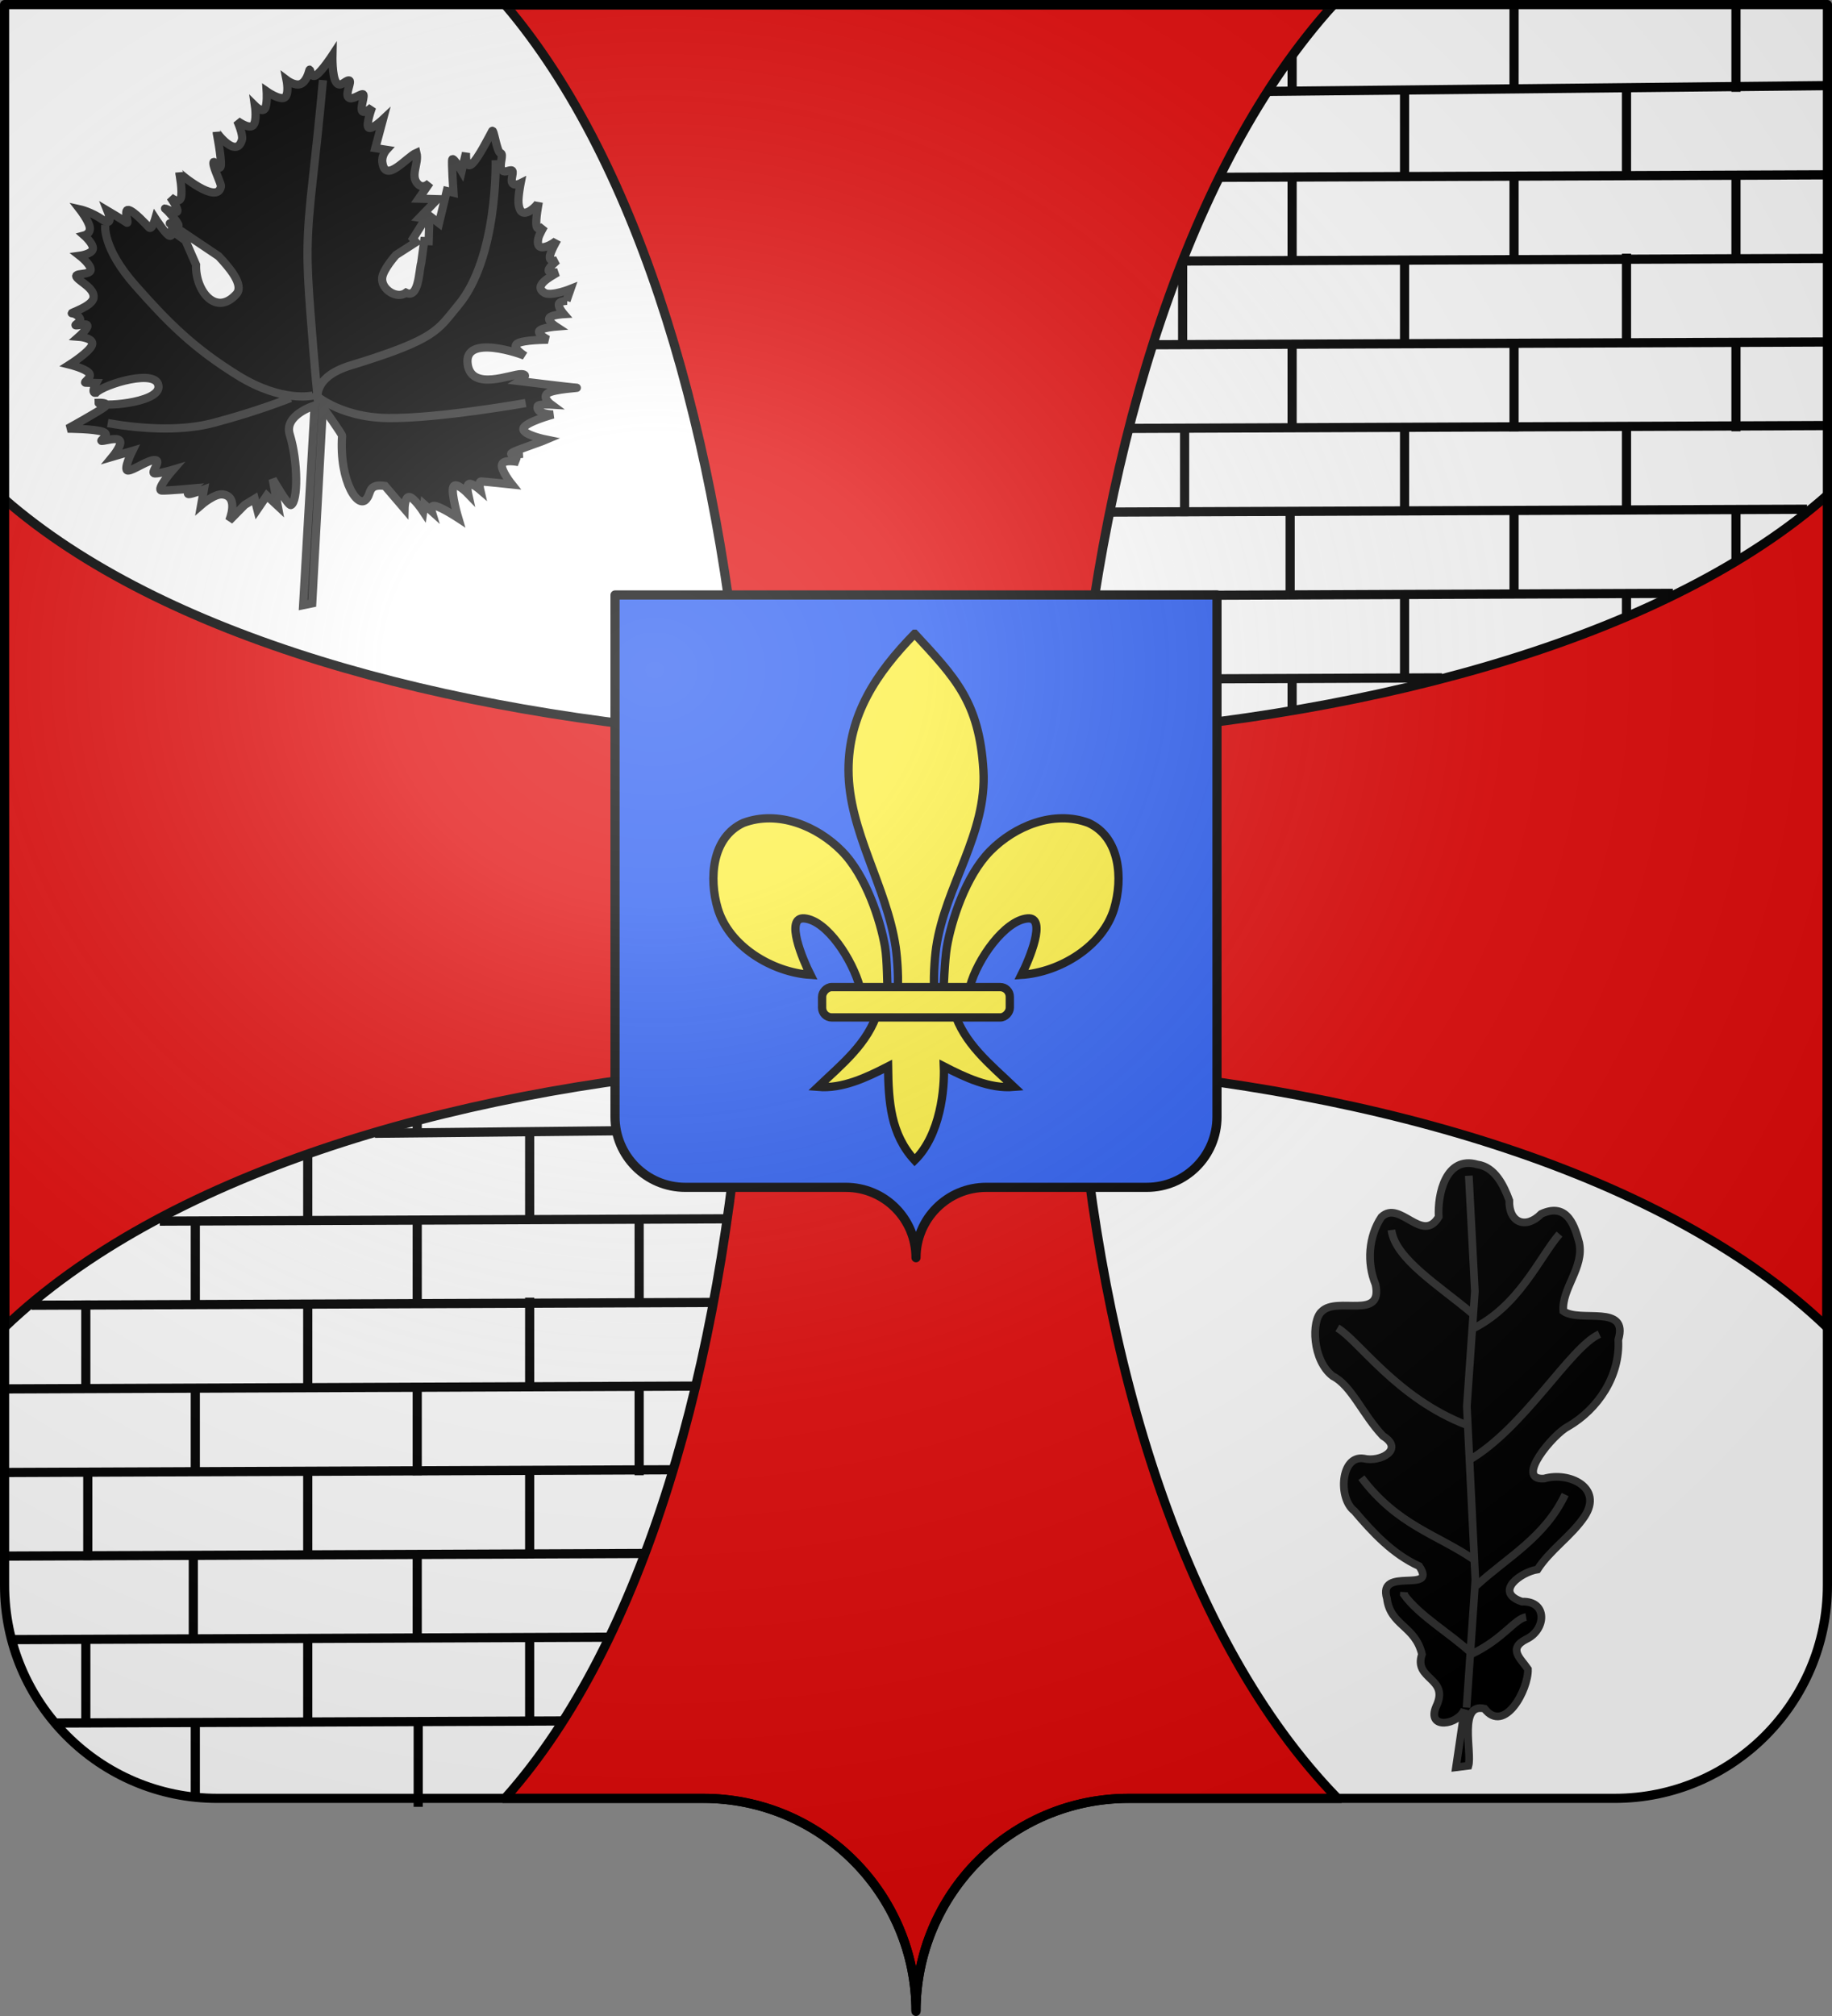 <svg xmlns="http://www.w3.org/2000/svg" xmlns:xlink="http://www.w3.org/1999/xlink" width="600" height="660" version="1.0"><rect width="100%" height="100%" fill="#808080" stroke="none"/><desc>Flag of Canton of Valais (Wallis)</desc><defs><linearGradient id="e"><stop offset="0" style="stop-color:black;stop-opacity:1"/><stop offset="1" style="stop-color:black;stop-opacity:0"/></linearGradient><linearGradient id="d"><stop offset="0" style="stop-color:black;stop-opacity:1"/><stop offset="1" style="stop-color:black;stop-opacity:0"/></linearGradient><linearGradient id="a"><stop offset="0" style="stop-color:white;stop-opacity:.314"/><stop offset=".19" style="stop-color:white;stop-opacity:.251"/><stop offset=".6" style="stop-color:#6b6b6b;stop-opacity:.125"/><stop offset="1" style="stop-color:black;stop-opacity:.125"/></linearGradient><linearGradient xlink:href="#d" id="g" x1="-55.45" x2="264.141" y1="481.647" y2="481.647" gradientTransform="translate(-359.221 341.777)" gradientUnits="userSpaceOnUse"/><linearGradient xlink:href="#e" id="h" x1="3.343" x2="211.163" y1="508.899" y2="508.899" gradientUnits="userSpaceOnUse"/><linearGradient xlink:href="#d" id="f" x1="371.609" x2="587.182" y1="139.788" y2="139.788" gradientUnits="userSpaceOnUse"/><radialGradient xlink:href="#a" id="i" cx="285.186" cy="200.448" r="300" fx="285.186" fy="200.448" gradientTransform="matrix(1.551 0 0 1.35 -227.894 -51.264)" gradientUnits="userSpaceOnUse"/></defs><g style="opacity:1;display:inline"><path d="M300 658.5c0-38.505 31.203-69.754 69.65-69.754h159.2c38.447 0 69.65-31.25 69.65-69.754V1.5H1.5v517.492c0 38.504 31.203 69.754 69.65 69.754h159.2c38.447 0 69.65 31.25 69.65 69.753" style="fill:#fff;fill-opacity:1;fill-rule:nonzero;stroke:none;stroke-width:5;stroke-linecap:round;stroke-linejoin:round;stroke-miterlimit:4;stroke-dashoffset:0;stroke-opacity:1"/></g><g style="display:inline"><path d="m376.666 112.863 220.958-.902M414.79 29.932l184.126-1.913M399.925 58.043l198.349-.81M305.277 195.24l242.6-.99M387.648 85.456l210.621-.86M353.408 222.407l118.877-.486" style="fill:none;fill-rule:evenodd;stroke:#000;stroke-width:3.012;stroke-linecap:butt;stroke-linejoin:miter;stroke-miterlimit:4;stroke-dasharray:none;stroke-opacity:1"/><path d="m368.911 140.257 229.355-.937" style="fill:url(#f);fill-rule:evenodd;stroke:#000;stroke-width:3.012;stroke-linecap:butt;stroke-linejoin:miter;stroke-miterlimit:4;stroke-dasharray:none;stroke-opacity:1"/><path d="m362.451 167.65 229.363-.936" style="fill:none;fill-rule:evenodd;stroke:#000;stroke-width:3.012;stroke-linecap:butt;stroke-linejoin:miter;stroke-miterlimit:4;stroke-dasharray:none;stroke-opacity:1"/><path d="M460.01 28.779v28.427M532.694 28.779v28.427M387.326 194.176v28.427M460.01 194.176v28.427M532.694 194.176v8.399M387.972 140.55v28.428M460.01 139.259v28.427M532.694 139.905v28.427M387.326 83.963v28.428M460.01 84.877v28.428M532.694 83.05v28.427M423.183 57.206v28.428M495.867 57.206v28.428M568.551 57.206v28.428M423.183 112.77v28.427M495.867 112.77v28.427M568.551 112.77v28.427M422.537 167.686v28.428M495.867 167.04v28.428M568.551 166.394v17.444M423.183 221.31v10.984M423.183 18.442V30.07M495.867 1.643v28.428M568.551 1.643v28.428" style="fill:none;fill-rule:evenodd;stroke:#000;stroke-width:3;stroke-linecap:butt;stroke-linejoin:miter;stroke-miterlimit:4;stroke-dasharray:none;stroke-opacity:1"/><path d="m1.942 454.703 226.127-.923M122.767 371.01l119.512-1.241M52.336 399.773l185.425-.757M4.518 536.78l195.121-.797M10.34 427.306l222.899-.91M18.735 564.083l166.045-.677" style="fill:none;fill-rule:evenodd;stroke:#000;stroke-width:3.012;stroke-linecap:butt;stroke-linejoin:miter;stroke-miterlimit:4;stroke-dasharray:none;stroke-opacity:1"/><path d="m1.937 482.065 7.753-.032 211.268-.862" style="fill:url(#g);fill-rule:evenodd;stroke:#000;stroke-width:3.012;stroke-linecap:butt;stroke-linejoin:miter;stroke-miterlimit:4;stroke-dasharray:none;stroke-opacity:1"/><path d="m1.292 509.435 210.624-.86" style="fill:url(#h);fill-rule:evenodd;stroke:#000;stroke-width:3.012;stroke-linecap:butt;stroke-linejoin:miter;stroke-miterlimit:4;stroke-dasharray:none;stroke-opacity:1"/><path d="M100.789 377.663v21.32M173.473 370.556v28.427M28.104 535.952v28.428M100.789 535.952v28.428M173.473 535.952v28.428M28.75 482.328v28.427M100.789 481.036v28.427M173.473 481.682v28.427M28.104 425.74v28.428M100.789 426.654v28.427M173.473 424.827v28.427M63.962 398.983v28.428M136.646 398.983v28.428M209.33 398.983v28.428M63.962 454.546v28.428M136.646 454.546v28.428M209.33 454.546v28.428M63.316 509.463v28.428M136.646 508.817v28.428M136.646 365.387v6.46M209.33 353.112v18.736M63.962 565.026v23.259M136.97 563.088v28.427" style="fill:none;fill-rule:evenodd;stroke:#000;stroke-width:3;stroke-linecap:butt;stroke-linejoin:miter;stroke-miterlimit:4;stroke-dasharray:none;stroke-opacity:1"/><path d="M-95.745 281.381v-4.679h0z" style="opacity:.615;fill:#fcef3c;fill-opacity:.991;fill-rule:evenodd;stroke:#000;stroke-width:2.5;stroke-linecap:round;stroke-linejoin:round;stroke-miterlimit:4;stroke-dasharray:none;stroke-dashoffset:0;stroke-opacity:1" transform="translate(221.413 -9.886)"/><path d="m-167.473 213.206 3.893-71.6s7.052 9.897 7.015 10.439c-1.146 16.905 6.184 27.658 9.156 22.714 1.444-1.9.44-5.275 6.501-4.395l7.14 8.343s.075-4.56 1.78-4.318c1.706.241 5.043 5.286 5.043 5.286l.354-2.56 2.667 2.39s-.747-2.4 1.7-1.75c2.446.648 8.087 4.345 8.087 4.345s-2.729-9.139-1.836-11.362c.892-2.224 5.405 2.469 5.405 2.469s-.721-3.234.387-3.587c1.107-.354 4.043 2.172 4.043 2.172s-.725-3.105.371-3.073c1.096.031 11.205 1.094 11.205 1.094s-4.22-5.263-3.609-7.301c.613-2.039 6.058-.854 6.058-.854s-2.759-1.621-2.392-2.382c.366-.76 3.858-.66 3.858-.66s-9.086 1.28-.491-1.813 9.151-3.335 9.151-3.335-8.99-1.801-8.37-4.097c.62-2.295 10.851-5.084 10.851-5.084s-6.372-.056-5.663-2.991c.217-.897 4.954-.628 4.954-.628s-3.55-2.609-1.24-4.149 12.123-1.963 10.48-2.01c-1.643-.048-20.759-2.399-20.759-2.399s3.925-2.422.629-2.552c-3.52-.138-18.232 6.44-19.615-3.65-1.549-11.291 20.176-3.51 20.92-2.995 0 0-4.978-2.971-2.876-4.453 2.103-1.481 11.286-1.473 11.286-1.473s-3.913-1.977-3.19-3.177 6.082-1.624 6.082-1.624-3.09-2.017-2.368-3.152c.72-1.136 5.252-1.391 5.252-1.391s-2.117-2.439-1.805-3.65c.313-1.213 3.053-1.198 3.053-1.198l-.273-.008 1.506-4.326s-6.616 2.655-9.322 1.549c-4.618-2.606 1.71-5.848 4.577-7.597 0 0-3.576.41-3.262-.866s3.126-3.508 3.126-3.508-2.697.758-2.707-1.106 2.666-6.35 2.666-6.35c-.366.791-8.326 5.986-6.83-.71.28-1.257 2.054-4.31 2.054-4.31s-2.26 2.12-2.74-.08c-.478-2.198.823-8.715.823-8.715-.118.71-6.773 8.196-7.411.3-.187-2.31.773-7.174.773-7.174s-2.159 1.094-3.013-.087.967-4.599-.402-4.638c-1.37-.04-2.574 1.21-3.553-.36-.978-1.57 1-5.626-.362-5.922s-2.457-9.067-3.037-8.056-5.115 10.134-7.508 12.122-2.062-4.172-2.062-4.172l-1.579 6.637s-3.125-5.23-3.432-4.212c-.306 1.02.443 12.094.443 12.094l-2.449-.585-2.835 11.742-3.48-2.67-.29 9.244-1.644-.047-1.071 7.937c-.84 2.84-.858 13.243-5.552 10.929-3.367 2.482-9.12-1.27-8.716-5.41.301-3.08 5.036-8.356 5.036-8.356l7.274-4.674-1.055-1.315 4.616-7.321-2.183-.32 6.517-6.752-6.847-.197 4.02-5.796s-2.31 2.611-4.399.387c-2.851-3.038.506-7.375-.466-11.323-3.614 1.574-11.324 11.423-12.446 3.497-.362-2.555 1.514-4.583 1.514-4.583l-4.092-.632 2.796-10.458s-4.308 4.052-5.301 2.931 1.33-7.415 1.33-7.415-2.756 2.62-3.61 1.438c-.853-1.181 1.29-6.132.194-6.163s-3.982 2.39-5.244 1.134c-1.263-1.258 1.563-6.124.193-6.164s-3.176 2.929-4.68.637c-1.504-2.293-1.337-9.806-1.337-9.806s-3.887 5.928-5.985 7.281-2.103-2.888-2.409-1.869c-.306 1.02-1.09 4.146-3.174 5.05s-5.163-1.434-5.163-1.434 1.065 5.364-.75 6.404-6.508-2.244-6.508-2.244.32 5.085-.75 6.404-3.528-1.13-3.528-1.13.846 5.808-.773 7.175c-1.62 1.367-5.704-1.707-5.704-1.707s2.288 5.016 1.7 6.99c-2.068 6.932-9.237-2.656-9.232-2.837 0 0 1.833 9.306 1.539 12.125s-2.723-2.778-2.715-.85 2.947 7.52 2.747 8.562c-1.311 6.842-15.201-4.785-15.193-5.065 0 0 1.356 7.043.532 9.268s-3.826-.367-3.826-.367 3.022 4.136 2.577 5.215c-.445 1.08-5.43-1.699-4.358-.897s4.18 4.362 4.753 5.792c.572 1.43-5.156-1.69-2.465-.07l17.182 11.547c3.574 3.844 9.468 10.433 6.42 13.826-7.475 8.318-15.032-1.302-14.704-10.705l-3.872-8.87-4.825-3.48s.123 2.638-1.418 1.502c-1.54-1.137-4.744-6.05-4.744-6.05s-1.233 4.335-2.296 3.276-5.433-5.94-7.475-6.384c-2.042-.445.378 5.408-.693 4.606-1.072-.802-6.992-4.314-6.992-4.314s2.545 6.243-1.748 3.291c-4.294-2.95-8.378-3.84-8.378-3.84s3.228 4.142 3.633 6.53c.405 2.39-2.014 3.027-2.014 3.027s3.534 3.122 3.133 4.974-4.736 2.434-4.736 2.434 4.215 3.27 3.947 5.255-6.606.837-5.019 2.682 6.519 4.108 6.074 7.372-8.95 5.654-7.854 5.686c1.095.031 2.571 1.038 2.948 2.14.377 1.104-2.537 2.241-1.442 2.273 1.096.031 3.867-.917 4.108.118.242 1.035-3.141 4.022-3.141 4.022s5.675.42 4.84 2.967c-.833 2.546-8.176 7.218-8.176 7.218s5.577 1.382 7.033 3.03c1.456 1.649-2.304 3.532-1.209 3.564l3.835.11s-2.038 3.797-.113 3.596c2.769-3.06 22.946-9.297 22.89-2.142-.047 6.031-21.96 7.455-21.907 5.769 0 0 4.116-.139 2.424 1.355s-13.686 8.087-13.686 8.087 9.73.024 12.848 1.142-1.474 3.299-.378 3.33c1.095.032 5.598-1.509 6.581-.067s-2.65 5.835-2.65 5.835l7.193-2.106s-3.512 7.096-1.595 7.151c1.917.056 7.53-4.088 9.989-3.824s-2.07 4.824-.153 4.88c1.917.054 6.621-1.352 6.621-1.352s-6.54 7.522-4.076 7.593 10.988-.711 10.988-.711-2.256 1.991-1.16 2.023c1.095.031 5.534-1.64 5.534-1.64l-.999 5.626s4.842-4.201 7.798-3.888c6.224.66 2.44 9.581 2.44 9.581l5.663-5.748 3.633-2.209.975 3.884 3.448-5.042 3.995 3.714-1.831-9.758s5.698 9.964 6.69 9.457c2.55-1.304 2.627-15.7-.476-25.79-2.185-7.107 9.103-10.533 9.103-10.533l-4.206 72.876z" style="fill:#000;fill-opacity:1;fill-rule:evenodd;stroke:#313131;stroke-width:3.003;stroke-linecap:butt;stroke-linejoin:miter;stroke-miterlimit:4;stroke-dasharray:none;stroke-opacity:1;display:inline" transform="translate(252.475 6.272)scale(.897)"/><path d="M-163.552 22.24s-1.26 14.495-3.654 35.634c-2.57 22.67-2.364 30.003-.914 49.34 1.52 20.278 2.74 31.979 2.74 31.979s-2.606-8.364 11.879-12.792c31.77-9.71 31.764-12.964 39.289-21.928 14.652-17.456 13.705-52.995 13.705-52.995M-167.206 137.366s-11.193 2.74-27.411-7.31-25.355-19.188-37.462-32.893c-12.106-13.706-10.964-21.929-10.964-21.929M-175.43 138.28s-12.223 4.927-28.324 9.136c-10.29 2.69-23.872 2.567-38.376 0" style="fill:none;fill-rule:evenodd;stroke:#313131;stroke-width:3.003;stroke-linecap:butt;stroke-linejoin:miter;stroke-miterlimit:4;stroke-dasharray:none;stroke-opacity:1" transform="translate(252.475 6.272)scale(.897)"/><path d="M-167.206 136.452s9.136 8.908 27.41 9.137c18.274.228 50.254-5.482 50.254-5.482" style="fill:none;fill-rule:evenodd;stroke:#313131;stroke-width:3.003;stroke-linecap:butt;stroke-linejoin:miter;stroke-miterlimit:4;stroke-dasharray:none;stroke-opacity:1" transform="translate(252.475 6.272)scale(.897)"/><path d="M813.19 250.207z" style="fill:none;fill-rule:evenodd;stroke:#000;stroke-width:1px;stroke-linecap:butt;stroke-linejoin:miter;stroke-opacity:1"/><path d="M713.92 106.309c-12.44-2.796-14.853 12.412-13.806 21.256-5.796 11.033-15.447-5.96-22.236 1.36-4.576 7.796-4.69 18.17-.729 26.288 3.827 13.902-14.63 5.335-20.279 11.766-3.882 3.794-2.551 19.147 5.746 24.806 7.578 3.268 12.455 14.158 20.932 22.106 8.695 4.618-.335 10.382-6.967 9.181-9.092-.854-9.098 16.144-2.393 20.586 7.653 8.01 15.91 15.875 26.423 19.9 7.982 10.482-16.378.842-11.769 13.297 1.892 10.446 11.648 9.913 14.885 20.846-2.809 10.181 11.436 8.35 6.719 19.93-3.335 9.393 9.05 6.707 11.065.524l-1.962 22.625 4.8-.89c1.181-5.244-5.442-24.364 4.906-22.54 8.388 9.574 16.706-8.525 15.962-16.34-2.963-3.904-8.458-7.41-1.359-11.575 7.507-4.028 7.64-15.456-2.558-14.483-11.23-3.091-1.056-11.46 5.328-12.846 4.455-7.952 12.319-13.69 17.008-21.602 6.786-11.726-7.075-17.223-16.526-13.826-11.66 1.48 2.603-17.569 7.993-20.689 11.382-7.516 19.18-21.007 17.588-34.844 3.38-14.408-15.316-5.623-22.013-9.912-1.215-8.713 7.131-17.366 4.607-26.853-1.873-5.452-5.148-15.877-15.408-10.377-5.703 6.497-12.464 4.17-12.734-4.512-2.47-5.64-6.336-12.64-13.223-13.182z" style="fill:#000;fill-opacity:1;fill-rule:evenodd;stroke:#313131;stroke-width:3;stroke-linecap:butt;stroke-linejoin:miter;stroke-miterlimit:4;stroke-dasharray:none;stroke-opacity:1" transform="scale(.842)rotate(3.408 -5178.66 -2061.18)"/><path d="m722.277 317.364.457-49.797-7.31-67.156.457-44.771-5.025-44.772" style="fill:none;fill-rule:evenodd;stroke:#313131;stroke-width:3;stroke-linecap:butt;stroke-linejoin:miter;stroke-miterlimit:4;stroke-dasharray:none;stroke-opacity:1" transform="scale(.842)rotate(3.408 -5178.66 -2061.18)"/><path d="M743.292 280.816c-4.37 1.02-8.452 9.061-20.101 15.533-9.04-7.47-21.36-13.464-27.868-21.472v-.914M723.19 269.852c11.374-11.786 25.449-20.195 32.437-37.462M721.82 259.8c-15.228-9.109-30.456-11.485-45.685-29.237M717.252 221.426c20.962-13.759 36.834-46.313 47.969-52.081M715.881 207.72c-27.793-8.775-44.004-30.382-52.537-34.72M714.968 170.715c18.33-9.98 25.064-29.614 32.436-39.288M715.424 164.32c-13.318-9.983-31.308-19.499-33.35-30.61" style="fill:none;fill-rule:evenodd;stroke:#313131;stroke-width:3;stroke-linecap:butt;stroke-linejoin:miter;stroke-miterlimit:4;stroke-dasharray:none;stroke-opacity:1" transform="scale(.842)rotate(3.408 -5178.66 -2061.18)"/><path d="M352.96 349.297c99.61 7.378 193.465 35.567 245.311 85.097l.323-272.399c-51.65 45.726-145.716 72.202-245.635 78.787 8.477-96.658 36.503-187.013 83.666-239.126H165.531c44.321 52.12 70.416 142.497 77.996 239.126-98.37-6.885-190.606-32.45-242.235-77.495l.323 271.107c51.291-48.913 143.27-77.338 241.912-85.097-7.161 97.152-32.36 188.065-77.996 239.297l.063.156h64.75c38.447 0 69.656 31.246 69.656 69.75 0-38.504 31.21-69.75 69.656-69.75h68.25v-.156c-49.751-51.249-77.745-142.086-84.947-239.297z" style="fill:#e20909;fill-opacity:1;fill-rule:evenodd;stroke:#000;stroke-width:3;stroke-linecap:butt;stroke-linejoin:miter;stroke-miterlimit:4;stroke-opacity:1;display:inline"/><path d="M300 411.747c0-12.715 10.304-23.035 23-23.035h52.573c12.696 0 23-10.32 23-23.035V194.786H201.426v170.891c0 12.716 10.305 23.035 23 23.035H277c12.697 0 23 10.32 23 23.035" style="fill:#2b5df2;fill-opacity:1;fill-rule:nonzero;stroke:#000;stroke-width:3;stroke-linecap:round;stroke-linejoin:round;stroke-miterlimit:4;stroke-dasharray:none;stroke-dashoffset:0;stroke-opacity:1;display:inline"/><g style="stroke:#000;stroke-width:6.01;stroke-miterlimit:4;stroke-dasharray:none;stroke-opacity:1;display:inline" transform="translate(321.302 537.466)scale(.452)"><path d="M-48.097-730.047C-18.635-698.2-1.31-680.639 1.716-631.226c2.8 45.728-27.63 83.959-34.188 128.188-1.244 8.39-2.311 25.513-1.187 32.458.832 5.143 3.392 20.855 6.187 1.414.575-3.999.987-24.06 2.75-34.247 3.212-18.561 13.498-51.199 31.344-69.281 17.838-18.075 46.104-29.799 71.312-20.344 22.84 10.538 25 40.3 18.5 62.062-8.138 27.256-39.24 46.12-67.125 47.97 5.526-10.927 18.75-42.114 4.407-40.876-16.603 1.433-36.463 29.681-41.633 49.06-1.947 7.297-1.16 18.627-11.586 18.159 6.875 23.228 26.28 38.598 43.281 54.812-17.722 1.474-35.255-6.867-50.719-14.812.654 15.925-2.437 49.567-21.156 67.937-17.375-18.916-18.956-41.986-19.281-67.937-15.463 7.945-32.996 16.286-50.719 14.812 17.001-16.214 36.407-31.584 43.281-54.812-10.425.468-11.052-10.155-13-17.453-5.17-19.377-23.616-48.333-40.218-49.766-14.344-1.238-1.12 29.949 4.406 40.875-27.884-1.848-58.986-20.713-67.125-47.969-6.499-21.762-4.34-51.524 18.5-62.062 25.208-9.455 53.474 2.27 71.312 20.344 17.846 18.082 28.132 50.72 31.344 69.281 1.763 10.187 1.468 28.834 2.043 32.833 2.796 19.441 6.062 5.143 6.895 0 1.124-6.945.056-24.069-1.188-32.458-6.559-44.23-34.109-84.015-34.187-128.188-.07-39.886 19.983-70.234 47.937-98.82z" style="fill:#fcef3c;fill-opacity:1;fill-rule:evenodd;stroke:#000;stroke-width:6.01;stroke-linecap:butt;stroke-linejoin:miter;stroke-miterlimit:4;stroke-dasharray:none;stroke-opacity:1"/><rect width="136" height="22" x="-20.841" y="-474.154" rx="7.012" ry="7.012" style="fill:#fcef3c;fill-opacity:1;fill-rule:evenodd;stroke:#000;stroke-width:6.01;stroke-linejoin:round;stroke-miterlimit:4;stroke-dasharray:none;stroke-opacity:1" transform="scale(-1 1)"/></g></g><g style="display:inline"><path d="M1.5 1.5V518.99c0 38.505 31.203 69.755 69.65 69.755h159.2c38.447 0 69.65 31.25 69.65 69.754 0-38.504 31.203-69.754 69.65-69.754h159.2c38.447 0 69.65-31.25 69.65-69.755V1.5z" style="fill:url(#i);fill-opacity:1;fill-rule:evenodd;stroke:none;stroke-width:3;stroke-linecap:butt;stroke-linejoin:miter;stroke-miterlimit:4;stroke-dasharray:none;stroke-opacity:1"/></g><path d="M300 658.5c0-38.504 31.203-69.754 69.65-69.754h159.2c38.447 0 69.65-31.25 69.65-69.753V1.5H1.5v517.493c0 38.504 31.203 69.753 69.65 69.753h159.2c38.447 0 69.65 31.25 69.65 69.754" style="fill:none;fill-opacity:1;fill-rule:nonzero;stroke:#000;stroke-width:3;stroke-linecap:round;stroke-linejoin:round;stroke-miterlimit:4;stroke-dasharray:none;stroke-dashoffset:0;stroke-opacity:1"/></svg>